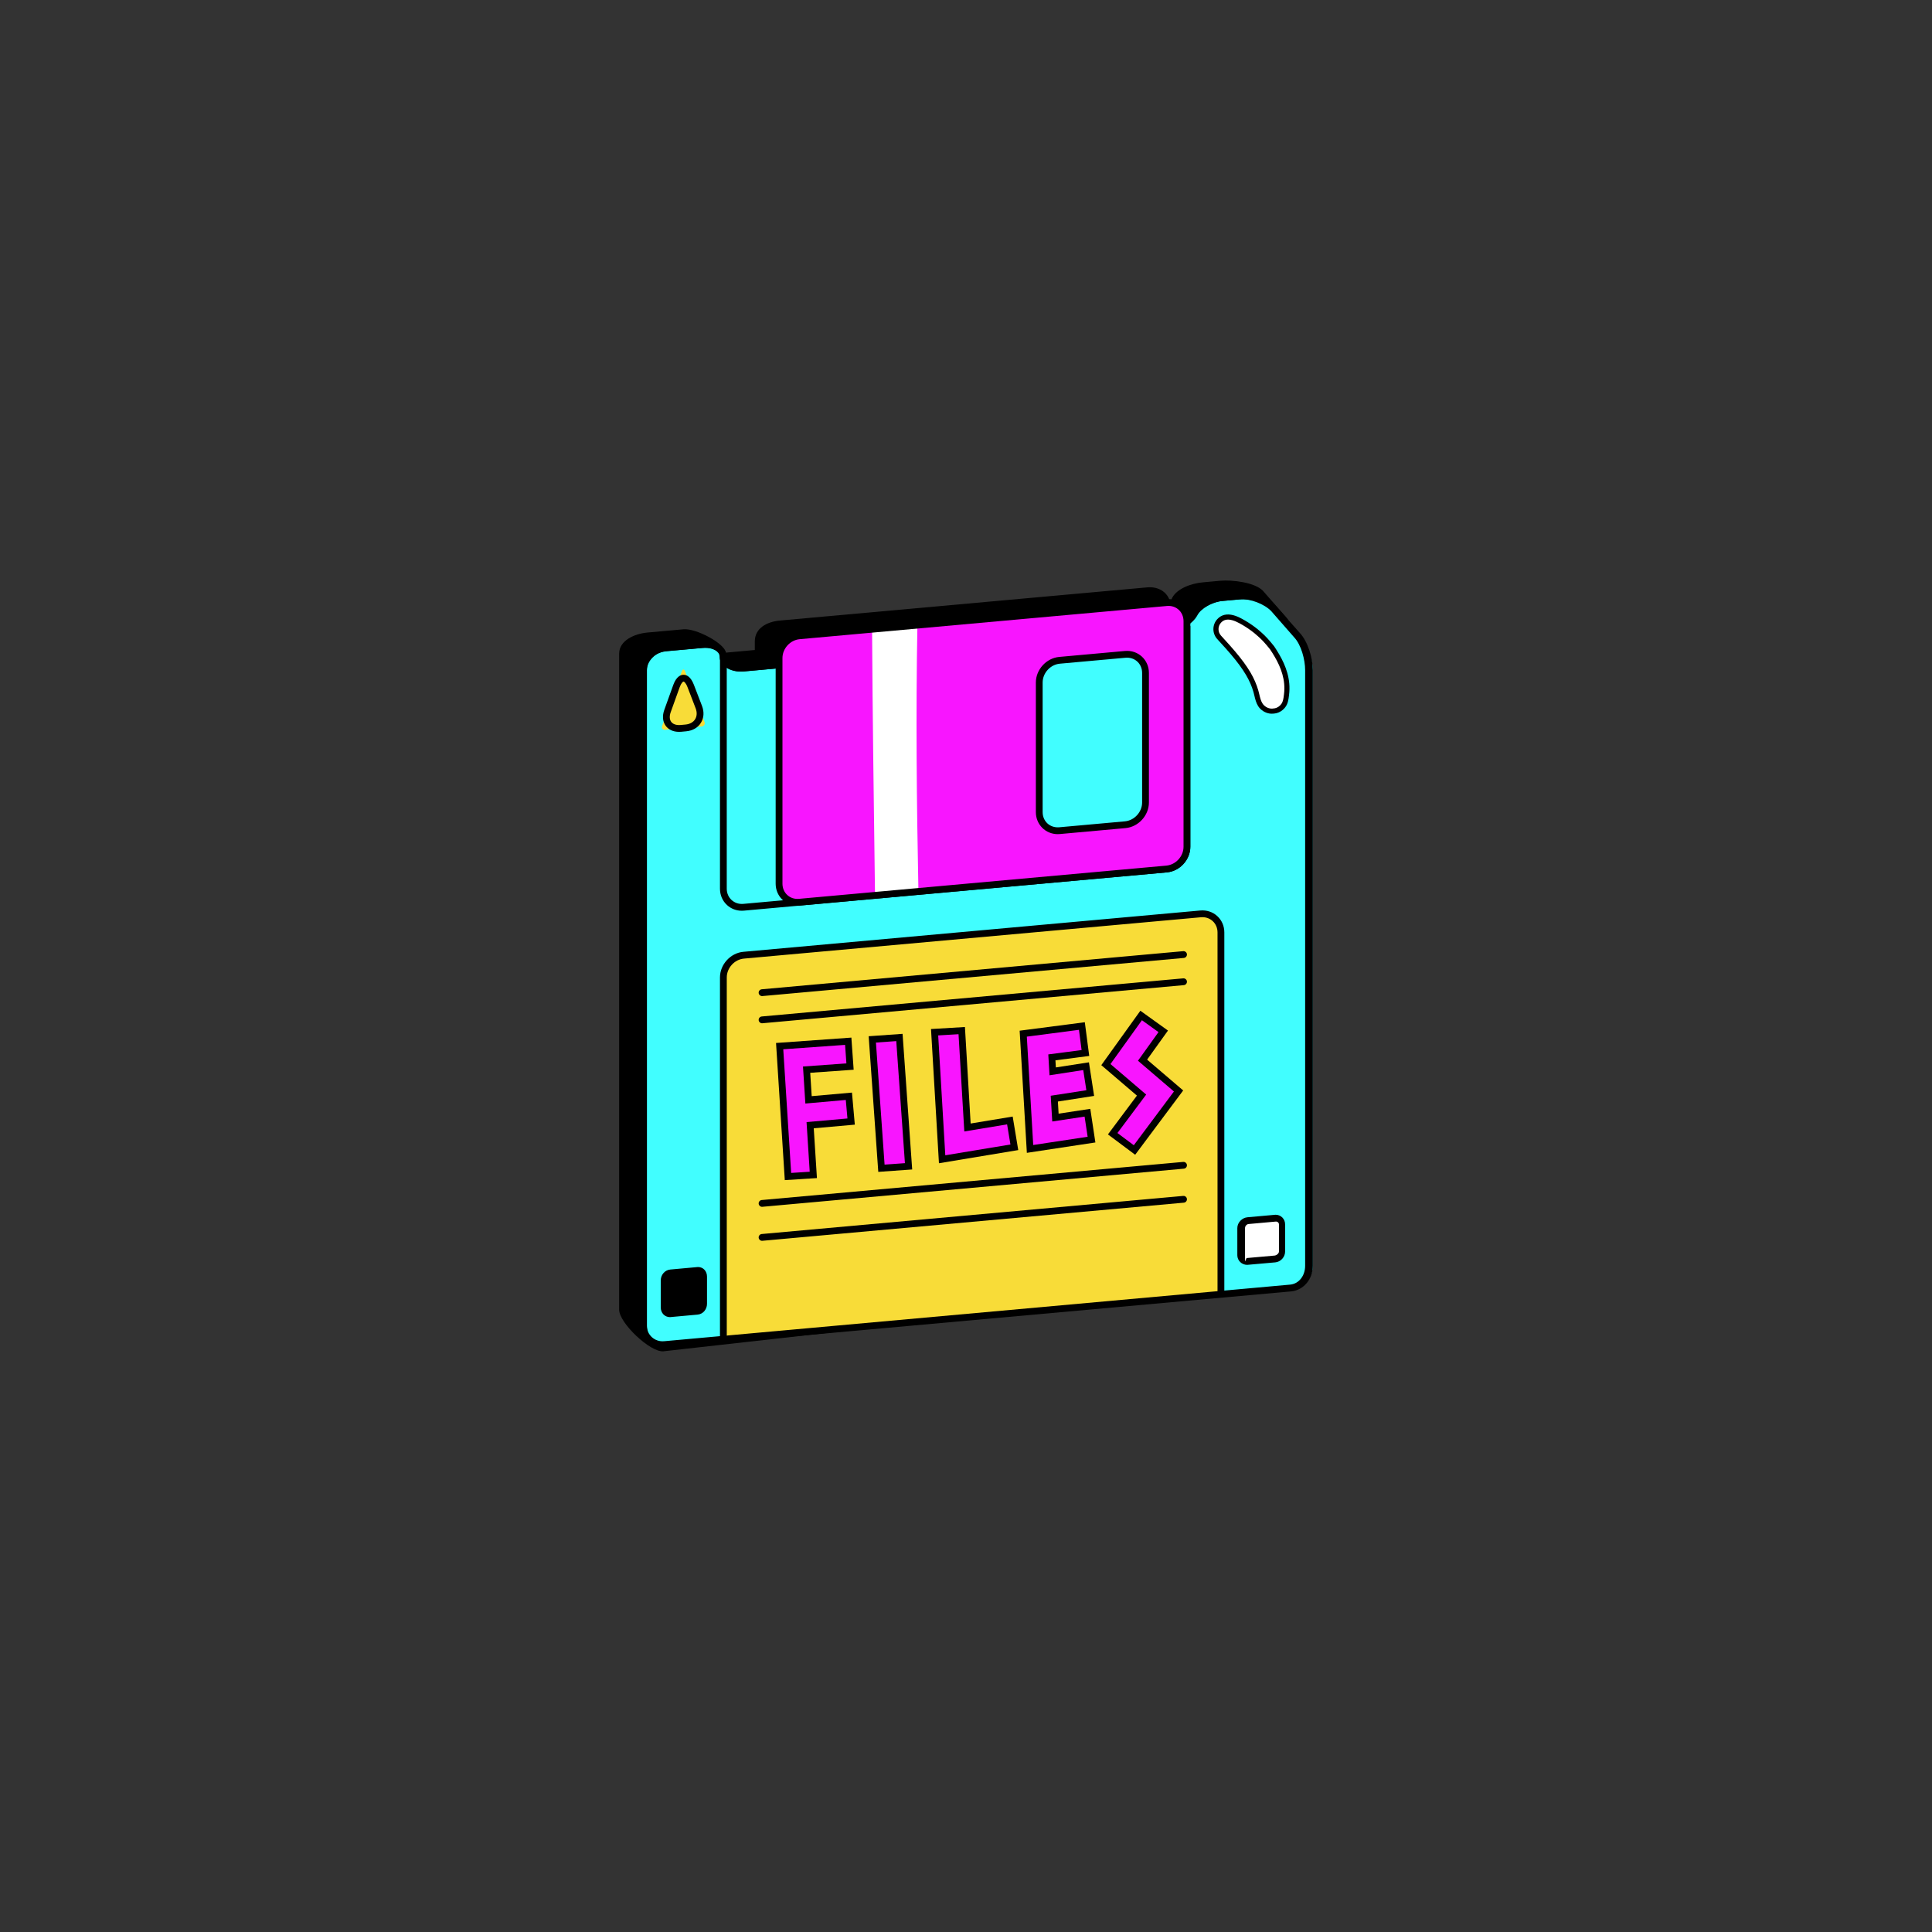 <svg xmlns="http://www.w3.org/2000/svg" xmlns:xlink="http://www.w3.org/1999/xlink" width="500" viewBox="0 0 375 375" height="500" preserveAspectRatio="xMidYMid meet"><rect x="0" y="0" width="375" height="375" fill="#333333" stroke="none"/><defs><clipPath id="b08d25e150"><path d="M 120.094 112.5 L 251 112.5 L 251 262.5 L 120.094 262.5 Z M 120.094 112.5 " clip-rule="nonzero"></path></clipPath></defs><g clip-path="url(#b08d25e150)"><path fill="#000000" d="M 249.52 119.668 L 245.141 114.68 C 243.598 113.051 239.207 112.512 236.859 112.723 L 233.516 113.027 C 231.078 113.246 228.438 114.289 227.512 116.043 C 227.414 116.227 227.281 116.66 227.129 116.84 C 226.621 114.887 224.82 113.812 222.664 114.008 L 151.367 120.449 C 148.82 120.68 146.508 121.949 146.508 124.496 L 146.508 126.164 L 140.902 126.676 C 140.613 124.848 135.102 121.926 132.664 122.145 L 125.656 122.777 C 123.215 123 120.176 124.281 120.176 126.883 L 120.176 254.215 C 120.176 256.777 126.203 262.516 128.766 262.285 L 247.117 249.027 C 249.688 248.793 250.934 244.957 250.934 242.398 L 250.934 126.785 C 250.934 124.562 251.09 121.32 249.52 119.668 Z M 249.52 119.668 " fill-opacity="1" fill-rule="nonzero"></path></g><path fill="#41feff" d="M 125.562 130.051 C 125.562 127.875 127.305 126.594 129.48 126.395 L 136.465 125.762 C 138.641 125.566 140.414 126.594 140.414 128.043 C 140.414 129.496 142.191 130.52 144.367 130.324 L 226.426 122.902 C 228.605 122.707 231.043 121.297 231.848 119.773 C 232.652 118.25 235.094 116.84 237.27 116.645 L 240.609 116.344 C 242.785 116.145 245.738 116.891 247.168 118.398 L 252.207 123.535 C 253.637 125.043 254.824 127.898 254.824 130.074 L 254.824 245.688 C 254.824 247.863 253.027 249.809 250.852 250.004 L 129.488 260.984 C 127.312 261.18 125.562 259.559 125.562 257.383 Z M 125.562 130.051 " fill-opacity="1" fill-rule="nonzero"></path><path fill="#f8dc38" d="M 236.98 251.258 L 236.98 180.984 C 236.98 178.809 235.207 177.188 233.039 177.383 L 144.348 185.402 C 142.18 185.602 140.406 187.543 140.406 189.719 L 140.406 259.992 " fill-opacity="1" fill-rule="nonzero"></path><path fill="#000000" d="M 141.066 259.992 L 139.746 259.992 L 139.746 189.719 C 139.746 187.203 141.785 184.973 144.289 184.746 L 232.977 176.727 C 234.207 176.617 235.383 177 236.266 177.809 C 237.152 178.617 237.641 179.746 237.641 180.984 L 237.641 251.258 L 236.32 251.258 L 236.32 180.984 C 236.32 180.117 235.984 179.336 235.379 178.781 C 234.77 178.227 233.965 177.957 233.098 178.039 L 144.406 186.062 C 142.566 186.227 141.066 187.867 141.066 189.719 Z M 141.066 259.992 " fill-opacity="1" fill-rule="nonzero"></path><path fill="#000000" d="M 143.988 176.773 C 142.91 176.773 141.902 176.391 141.117 175.672 C 140.234 174.863 139.746 173.734 139.746 172.496 L 139.746 127.621 L 141.062 127.621 L 141.062 172.496 C 141.062 173.359 141.398 174.145 142.008 174.699 C 142.617 175.254 143.418 175.516 144.289 175.441 L 226.383 168.016 C 228.223 167.848 229.723 166.207 229.723 164.359 L 229.723 121.508 L 231.043 121.508 L 231.043 164.359 C 231.043 166.875 229.004 169.102 226.5 169.328 L 144.406 176.754 C 144.266 176.766 144.125 176.773 143.988 176.773 Z M 143.988 176.773 " fill-opacity="1" fill-rule="nonzero"></path><path fill="#f8dc38" d="M 129.117 141.652 C 128.625 141.695 128.359 141.352 128.527 140.887 L 132.34 130.297 C 132.508 129.832 132.789 129.828 132.965 130.289 L 136.738 140.094 C 136.914 140.555 136.656 140.969 136.164 141.012 Z M 129.117 141.652 " fill-opacity="1" fill-rule="nonzero"></path><path fill="#000000" d="M 131.797 142.051 C 130.66 142.051 129.734 141.621 129.184 140.84 C 128.613 140.027 128.527 138.941 128.941 137.785 L 130.68 132.953 C 131.301 131.227 132.195 130.973 132.676 130.973 C 133.25 130.973 134.062 131.309 134.68 132.91 L 136.254 137.004 C 136.707 138.184 136.633 139.355 136.043 140.301 C 135.453 141.25 134.438 141.832 133.176 141.945 L 132.227 142.035 C 132.078 142.047 131.934 142.051 131.797 142.051 Z M 132.676 132.289 C 132.559 132.289 132.227 132.562 131.922 133.398 L 130.184 138.23 C 129.918 138.973 129.945 139.629 130.262 140.082 C 130.602 140.562 131.262 140.793 132.105 140.719 L 133.059 140.633 C 133.895 140.555 134.559 140.191 134.922 139.602 C 135.289 139.016 135.324 138.258 135.023 137.477 L 133.449 133.383 C 133.105 132.492 132.766 132.289 132.676 132.289 Z M 132.676 132.289 " fill-opacity="1" fill-rule="nonzero"></path><path fill="#000000" d="M 147.914 193.34 C 147.578 193.34 147.289 193.082 147.258 192.738 C 147.227 192.375 147.492 192.055 147.855 192.02 L 229.664 184.621 C 230.027 184.594 230.348 184.855 230.383 185.219 C 230.414 185.582 230.145 185.902 229.781 185.938 L 147.977 193.336 C 147.953 193.336 147.934 193.34 147.914 193.34 Z M 147.914 193.34 " fill-opacity="1" fill-rule="nonzero"></path><path fill="#000000" d="M 147.914 198.617 C 147.578 198.617 147.289 198.359 147.258 198.016 C 147.227 197.652 147.492 197.332 147.855 197.297 L 229.664 189.898 C 230.027 189.867 230.348 190.137 230.383 190.496 C 230.414 190.859 230.145 191.18 229.781 191.215 L 147.977 198.613 C 147.953 198.617 147.934 198.617 147.914 198.617 Z M 147.914 198.617 " fill-opacity="1" fill-rule="nonzero"></path><path fill="#000000" d="M 147.914 234.242 C 147.578 234.242 147.289 233.984 147.258 233.641 C 147.227 233.277 147.492 232.957 147.855 232.926 L 229.664 225.527 C 230.027 225.496 230.348 225.762 230.383 226.125 C 230.414 226.484 230.145 226.809 229.781 226.84 L 147.977 234.238 C 147.953 234.242 147.934 234.242 147.914 234.242 Z M 147.914 234.242 " fill-opacity="1" fill-rule="nonzero"></path><path fill="#000000" d="M 147.914 240.84 C 147.578 240.84 147.289 240.582 147.258 240.238 C 147.227 239.875 147.492 239.555 147.855 239.523 L 229.664 232.125 C 230.027 232.094 230.348 232.359 230.383 232.723 C 230.414 233.082 230.145 233.406 229.781 233.438 L 147.977 240.836 C 147.953 240.84 147.934 240.84 147.914 240.84 Z M 147.914 240.84 " fill-opacity="1" fill-rule="nonzero"></path><path fill="#ffffff" d="M 248.84 243.945 C 248.84 244.109 248.715 244.258 248.551 244.273 L 241.293 244.934 C 241.129 244.949 241.062 244.828 241.062 244.664 L 241.062 237.344 C 241.062 237.18 241.133 237.031 241.297 237.02 L 248.582 236.355 C 248.746 236.34 248.84 236.465 248.84 236.629 Z M 248.84 243.945 " fill-opacity="1" fill-rule="nonzero"></path><path fill="#000000" d="M 242.078 245.508 C 241.035 245.508 240.164 244.688 240.164 243.645 L 240.164 238.363 C 240.164 237.305 241.078 236.363 242.137 236.27 L 247.59 235.781 C 248.633 235.781 249.438 236.602 249.438 237.648 L 249.438 242.926 C 249.438 243.988 248.59 244.926 247.535 245.023 Z M 247.68 237.102 L 242.355 237.582 C 241.973 237.617 241.66 237.98 241.66 238.363 L 241.66 243.641 C 241.66 243.961 241.66 244.188 241.66 244.188 L 241.66 244.848 L 241.957 244.188 L 247.387 243.707 C 247.766 243.672 248.242 243.309 248.242 242.926 L 248.242 237.648 C 248.242 237.332 247.992 237.102 247.68 237.102 Z M 247.68 237.102 " fill-opacity="1" fill-rule="nonzero"></path><path fill="#000000" d="M 136.633 254.09 C 136.633 254.254 136.531 254.402 136.367 254.418 L 129.098 255.078 C 128.934 255.094 128.852 254.969 128.852 254.805 L 128.852 247.488 C 128.852 247.324 128.953 247.176 129.117 247.16 L 136.387 246.5 C 136.551 246.484 136.633 246.605 136.633 246.773 Z M 136.633 254.09 " fill-opacity="1" fill-rule="nonzero"></path><path fill="#000000" d="M 130.047 255.652 C 129.004 255.652 128.254 254.832 128.254 253.785 L 128.254 248.508 C 128.254 247.449 129.047 246.508 130.105 246.414 L 135.473 245.926 C 136.512 245.926 137.23 246.746 137.23 247.793 L 137.23 253.07 C 137.23 254.129 136.469 255.07 135.414 255.164 Z M 135.5 247.246 L 130.16 247.727 C 129.777 247.762 129.449 248.125 129.449 248.508 L 129.449 253.785 C 129.449 254.102 129.449 254.332 129.449 254.332 L 129.449 254.992 L 129.773 254.328 L 135.191 253.852 C 135.57 253.816 136.035 253.453 136.035 253.07 L 136.035 247.793 C 136.035 247.477 135.812 247.246 135.5 247.246 Z M 135.5 247.246 " fill-opacity="1" fill-rule="nonzero"></path><path fill="#000000" d="M 128.527 261.66 C 126.094 261.66 124.066 259.742 124.066 257.383 L 124.066 130.051 C 124.066 127.637 126.391 125.316 128.988 125.082 L 136.215 124.445 C 138.824 124.207 140.969 125.555 140.969 127.383 C 140.969 128.398 142.461 129.172 144.238 129.012 L 226.359 121.586 C 228.309 121.406 230.551 120.137 231.25 118.805 C 232.168 117.074 234.773 115.547 237.188 115.328 L 240.562 115.023 C 242.93 114.805 246.16 116.047 247.766 117.742 L 252.25 122.805 C 253.906 124.555 254.824 127.859 254.824 130.074 L 254.824 245.688 C 254.824 248.305 253 250.441 250.598 250.66 L 128.973 261.641 C 128.836 261.656 128.664 261.66 128.527 261.66 Z M 136.824 125.738 C 136.672 125.738 136.516 125.742 136.355 125.758 L 129.195 126.395 C 127.273 126.57 125.562 128.312 125.562 130.051 L 125.562 257.383 C 125.562 259.109 127.094 260.5 128.91 260.328 L 250.406 249.344 C 252.125 249.191 253.328 247.617 253.328 245.688 L 253.328 130.074 C 253.328 128.086 252.574 125.156 251.188 123.695 L 246.758 118.633 C 245.438 117.242 242.668 116.16 240.664 116.336 L 237.297 116.645 C 235.352 116.82 233.117 118.09 232.414 119.422 C 231.5 121.152 228.895 122.68 226.477 122.898 L 144.363 130.324 C 141.738 130.562 139.66 129.215 139.66 127.383 C 139.66 126.477 138.391 125.738 136.824 125.738 Z M 136.824 125.738 " fill-opacity="1" fill-rule="nonzero"></path><path fill="#f815ff" d="M 226.441 168.672 C 228.609 168.477 230.383 166.535 230.383 164.359 L 230.383 120.566 C 230.383 118.391 228.609 116.766 226.441 116.965 L 155.156 123.41 C 152.988 123.605 151.215 125.547 151.215 127.727 L 151.215 171.52 C 151.215 173.695 152.988 175.316 155.156 175.121 Z M 201.715 132.48 C 201.715 130.305 203.492 128.359 205.66 128.164 L 218.402 127.012 C 220.57 126.816 222.344 128.438 222.344 130.613 L 222.344 155.762 C 222.344 157.941 220.57 159.883 218.402 160.078 L 205.66 161.23 C 203.492 161.426 201.715 159.805 201.715 157.629 Z M 201.715 132.48 " fill-opacity="1" fill-rule="nonzero"></path><path fill="#ffffff" d="M 178.07 121.34 L 169.27 122.133 C 169.367 139.355 169.617 156.574 169.84 173.793 L 178.266 173.031 C 177.926 155.801 177.746 138.57 178.07 121.34 Z M 178.07 121.34 " fill-opacity="1" fill-rule="nonzero"></path><path fill="#000000" d="M 154.805 175.797 C 152.422 175.797 150.555 173.918 150.555 171.52 L 150.555 127.727 C 150.555 125.211 152.594 122.98 155.098 122.754 L 226.383 116.305 C 228.961 116.086 231.043 118.031 231.043 120.566 L 231.043 164.359 C 231.043 166.875 229.004 169.105 226.5 169.328 L 155.215 175.777 C 155.078 175.789 154.941 175.797 154.805 175.797 Z M 226.793 117.605 C 226.695 117.605 226.598 117.613 226.5 117.621 L 155.215 124.066 C 153.375 124.234 151.875 125.875 151.875 127.727 L 151.875 171.52 C 151.875 173.305 153.305 174.637 155.098 174.461 L 226.383 168.016 C 228.223 167.848 229.723 166.207 229.723 164.359 L 229.723 120.566 C 229.723 118.879 228.465 117.605 226.793 117.605 Z M 205.305 161.906 C 202.922 161.906 201.059 160.027 201.059 157.629 L 201.059 132.48 C 201.059 129.965 203.094 127.734 205.598 127.508 L 218.344 126.355 C 220.914 126.121 223.004 128.078 223.004 130.613 L 223.004 155.762 C 223.004 158.277 220.965 160.508 218.461 160.734 L 205.719 161.887 C 205.578 161.902 205.441 161.906 205.305 161.906 Z M 218.758 127.656 C 218.66 127.656 218.562 127.66 218.461 127.668 L 205.719 128.82 C 203.875 128.988 202.375 130.629 202.375 132.48 L 202.375 157.629 C 202.375 159.414 203.789 160.727 205.598 160.574 L 218.344 159.422 C 220.184 159.254 221.684 157.613 221.684 155.762 L 221.684 130.613 C 221.684 128.93 220.426 127.656 218.758 127.656 Z M 218.758 127.656 " fill-opacity="1" fill-rule="nonzero"></path><path fill="#ffffff" d="M 239.305 119.902 C 239.844 120.047 240.371 120.293 240.844 120.551 C 241.242 120.77 241.641 121.004 242.027 121.25 C 242.781 121.734 243.641 122.336 244.48 123.105 C 245.344 123.848 246.16 124.789 246.938 125.773 C 248.34 127.891 249.516 130.105 249.75 132.684 C 249.812 133.383 249.805 134.105 249.715 134.801 C 249.617 135.539 249.562 136.281 249.121 136.91 C 248.754 137.426 248.195 137.824 247.574 137.957 C 247.23 138.031 246.805 138.062 246.453 138.004 C 245.711 137.875 245.031 137.43 244.625 136.797 C 244.137 136.023 244.02 135.051 243.77 134.184 C 243.43 132.988 242.914 131.836 242.281 130.766 C 241.422 129.309 240.375 127.957 239.273 126.668 C 238.984 126.328 238.695 125.992 238.398 125.66 C 237.918 125.129 237.512 124.68 237.23 124.367 C 237.082 124.211 236.676 123.758 236.613 123.688 C 235.824 122.797 235.809 121.434 236.625 120.527 C 237.379 119.695 238.355 119.645 239.305 119.902 Z M 239.305 119.902 " fill-opacity="1" fill-rule="nonzero"></path><path fill="#000000" d="M 246.863 138.527 C 246.691 138.527 246.527 138.516 246.371 138.488 C 245.492 138.34 244.684 137.805 244.207 137.062 C 243.809 136.426 243.637 135.711 243.473 135.016 C 243.414 134.781 243.359 134.547 243.297 134.32 C 242.98 133.211 242.496 132.102 241.855 131.016 C 241.125 129.781 240.188 128.5 238.898 126.988 C 238.609 126.652 238.32 126.32 238.031 125.988 L 236.863 124.699 C 236.719 124.551 236.305 124.086 236.242 124.016 C 235.273 122.922 235.281 121.281 236.258 120.195 C 237.035 119.332 238.113 119.062 239.438 119.426 C 239.941 119.562 240.477 119.789 241.078 120.117 C 241.488 120.344 241.898 120.578 242.293 120.832 C 242.926 121.238 243.875 121.875 244.816 122.742 C 245.578 123.398 246.379 124.27 247.324 125.465 C 248.637 127.441 249.984 129.809 250.242 132.641 C 250.312 133.379 250.297 134.148 250.203 134.863 L 250.18 135.066 C 250.09 135.785 250 136.523 249.523 137.195 C 249.074 137.832 248.398 138.285 247.68 138.441 C 247.414 138.5 247.129 138.527 246.863 138.527 Z M 238.355 120.258 C 237.801 120.258 237.359 120.457 236.996 120.859 C 236.355 121.57 236.352 122.645 236.984 123.359 C 237.043 123.43 237.441 123.871 237.59 124.027 L 238.77 125.332 C 239.066 125.668 239.359 126.008 239.652 126.348 C 240.977 127.902 241.949 129.227 242.711 130.516 C 243.391 131.672 243.91 132.863 244.246 134.051 C 244.316 134.289 244.375 134.539 244.434 134.789 C 244.586 135.43 244.73 136.039 245.043 136.531 C 245.371 137.043 245.93 137.41 246.535 137.516 C 246.82 137.562 247.164 137.539 247.473 137.473 C 247.953 137.371 248.406 137.062 248.715 136.625 C 249.047 136.156 249.121 135.57 249.195 134.945 L 249.223 134.738 C 249.309 134.09 249.32 133.398 249.258 132.734 C 249.02 130.117 247.742 127.887 246.523 126.047 C 245.645 124.934 244.883 124.109 244.156 123.484 C 243.258 122.656 242.359 122.051 241.762 121.668 C 241.387 121.426 240.996 121.199 240.605 120.988 C 240.07 120.695 239.605 120.5 239.176 120.383 C 238.883 120.301 238.605 120.258 238.355 120.258 Z M 238.355 120.258 " fill-opacity="1" fill-rule="nonzero"></path><path fill="#f815ff" d="M 164.766 212.785 L 156.934 213.477 L 156.562 207.621 L 164.988 207.02 L 164.641 202.105 L 151.332 203.051 L 152.945 228.363 L 157.867 228.047 L 157.25 218.398 L 165.203 217.695 Z M 164.766 212.785 " fill-opacity="1" fill-rule="nonzero"></path><path fill="#000000" d="M 152.328 229.062 L 150.629 202.441 L 165.25 201.398 L 165.695 207.633 L 157.262 208.23 L 157.551 212.762 L 165.367 212.07 L 165.918 218.293 L 157.949 219 L 158.566 228.664 Z M 152.031 203.664 L 153.562 227.664 L 157.164 227.434 L 156.551 217.797 L 164.488 217.094 L 164.168 213.5 L 156.32 214.195 L 155.859 207.008 L 164.285 206.406 L 164.031 202.809 Z M 152.031 203.664 " fill-opacity="1" fill-rule="nonzero"></path><path fill="#f815ff" d="M 204.855 216.922 L 204.641 213.242 L 211.613 212.164 L 210.809 206.949 L 204.324 207.949 L 204.168 205.234 L 210.676 204.387 L 209.996 199.152 L 198.609 200.637 L 199.93 223.008 L 211.863 221.199 L 211.074 215.98 Z M 204.855 216.922 " fill-opacity="1" fill-rule="nonzero"></path><path fill="#000000" d="M 199.312 223.766 L 197.914 200.059 L 210.562 198.414 L 211.418 204.957 L 204.859 205.809 L 204.941 207.188 L 211.359 206.195 L 212.367 212.715 L 205.336 213.805 L 205.473 216.16 L 211.625 215.227 L 212.613 221.75 Z M 199.305 201.211 L 200.547 222.246 L 211.109 220.645 L 210.52 216.73 L 204.242 217.68 L 203.945 212.684 L 210.863 211.613 L 210.258 207.699 L 203.711 208.711 L 203.473 204.66 L 209.938 203.816 L 209.426 199.891 Z M 199.305 201.211 " fill-opacity="1" fill-rule="nonzero"></path><path fill="#f815ff" d="M 174.574 201.367 L 176.348 226.379 L 171.082 226.75 L 169.312 201.742 Z M 174.574 201.367 " fill-opacity="1" fill-rule="nonzero"></path><path fill="#000000" d="M 170.473 227.461 L 168.609 201.133 L 175.188 200.668 L 177.055 226.992 Z M 170.02 202.359 L 171.695 226.051 L 175.645 225.77 L 173.965 202.078 Z M 170.02 202.359 " fill-opacity="1" fill-rule="nonzero"></path><path fill="#f815ff" d="M 187.785 218.848 L 186.672 200.039 L 181.402 200.352 L 182.863 225.016 L 196.883 222.688 L 196.02 217.48 Z M 187.785 218.848 " fill-opacity="1" fill-rule="nonzero"></path><path fill="#000000" d="M 182.25 225.785 L 180.707 199.734 L 187.293 199.344 L 188.402 218.074 L 196.562 216.723 L 197.641 223.23 Z M 182.102 200.973 L 183.48 224.242 L 196.125 222.145 L 195.477 218.238 L 187.172 219.617 L 186.051 200.738 Z M 182.102 200.973 " fill-opacity="1" fill-rule="nonzero"></path><path fill="#f815ff" d="M 221.766 205.777 L 225.785 200.184 L 221.496 197.105 L 214.652 206.637 L 221.574 212.559 L 215.973 220.051 L 220.203 223.211 L 228.758 211.762 Z M 221.766 205.777 " fill-opacity="1" fill-rule="nonzero"></path><path fill="#000000" d="M 220.336 224.137 L 215.051 220.188 L 220.676 212.656 L 213.762 206.746 L 221.344 196.184 L 226.703 200.031 L 222.656 205.672 L 229.656 211.66 Z M 216.895 219.918 L 220.07 222.289 L 227.859 211.859 L 220.879 205.887 L 224.863 200.332 L 221.648 198.023 L 215.543 206.531 L 222.473 212.457 Z M 216.895 219.918 " fill-opacity="1" fill-rule="nonzero"></path></svg>